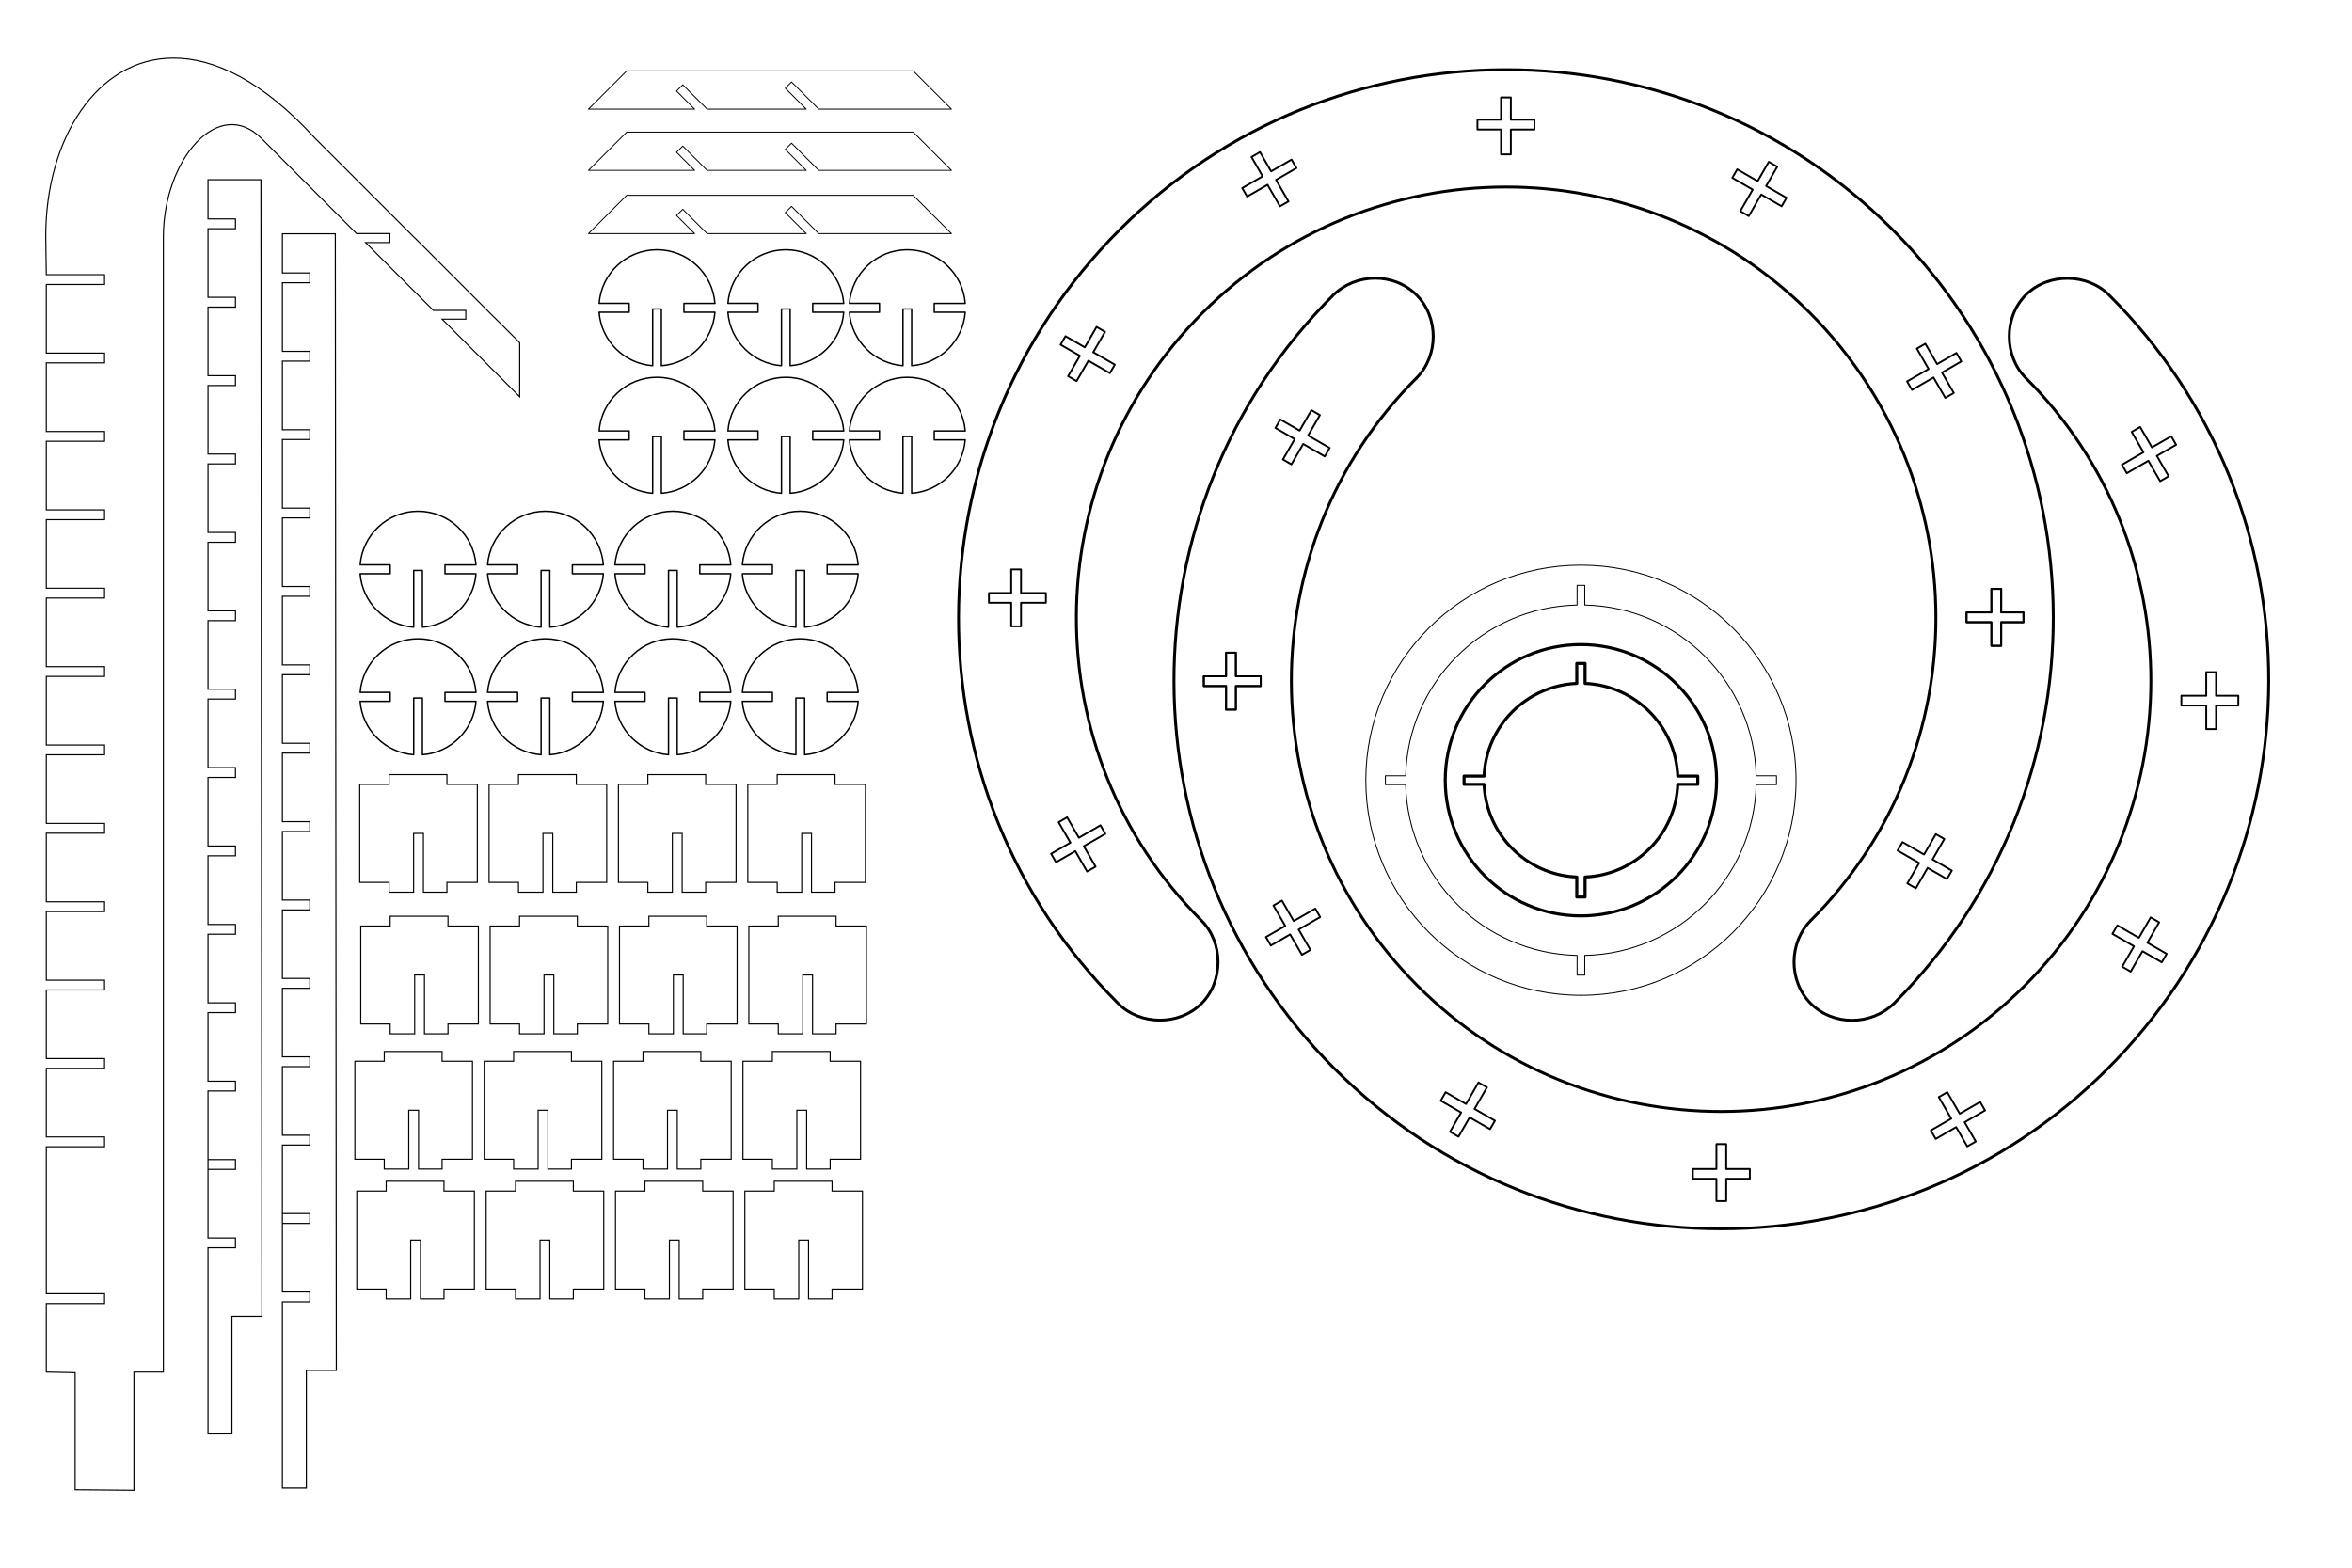 <?xml version="1.0" encoding="UTF-8" standalone="no"?>
<!-- Created with Inkscape (http://www.inkscape.org/) -->

<svg
   xmlns:dc="http://purl.org/dc/elements/1.1/"
   xmlns:cc="http://creativecommons.org/ns#"
   xmlns:rdf="http://www.w3.org/1999/02/22-rdf-syntax-ns#"
   xmlns:svg="http://www.w3.org/2000/svg"
   xmlns="http://www.w3.org/2000/svg"
   xmlns:xlink="http://www.w3.org/1999/xlink"
   xmlns:sodipodi="http://sodipodi.sourceforge.net/DTD/sodipodi-0.dtd"
   xmlns:inkscape="http://www.inkscape.org/namespaces/inkscape"
   width="2125.984"
   height="1417.323"
   id="svg2"
   version="1.1"
   inkscape:version="0.48.2 r9819"
   sodipodi:docname="drip_stand.eps">
  <defs
     id="defs4" />
  <sodipodi:namedview
     id="base"
     pagecolor="#ffffff"
     bordercolor="#666666"
     borderopacity="1.0"
     inkscape:pageopacity="0.0"
     inkscape:pageshadow="2"
     inkscape:zoom="0.64"
     inkscape:cx="671.50315"
     inkscape:cy="1015.3148"
     inkscape:document-units="mm"
     inkscape:current-layer="layer1"
     showgrid="false"
     units="mm"
     inkscape:window-width="1367"
     inkscape:window-height="823"
     inkscape:window-x="28"
     inkscape:window-y="0"
     inkscape:window-maximized="0" />
  <g
     inkscape:label="Layer 1"
     inkscape:groupmode="layer"
     id="layer1"
     transform="translate(0,364.961)">
    <g
       id="g5229"
       transform="translate(-339.679,-859.194)">
      <path
         sodipodi:nodetypes="csccssccscccsscc"
         inkscape:connector-curvature="0"
         id="path3788"
         d="m 1425.666,1326.468 c 19.724,19.72 20.229,54.859 -0.01,75.089 -20.235,20.23 -55.382,19.726 -75.106,0.01 l 0,0 c -193.821,-192.859 -191.691,-506.756 1.242,-699.646 192.934,-192.89 505.716,-192.915 698.618,-0.056 192.903,192.859 194.063,506.756 1.13,699.646 0,0 0.6,-0.088 -1e-4,10e-5 -20.581,20.066 -54.748,20.36 -75.106,0.01 -20.358,-20.354 -19.976,-55.112 0.01,-75.089 l 0,0 c -0.042,-0.73 0,0 0,0 151.501,-151.467 150.428,-398.117 -1.049,-549.56 -151.477,-151.443 -397.09,-151.423 -548.592,0.044 -151.502,151.467 -152.615,398.118 -1.137,549.56 z"
         style="fill:none;stroke:#000000;stroke-width:2.596;stroke-linejoin:round;stroke-miterlimit:4;stroke-opacity:1" />
      <path
         inkscape:tile-y0="1391.5849"
         inkscape:tile-x0="415.99911"
         inkscape:tile-h="51.4758"
         inkscape:tile-w="51.47579"
         inkscape:tile-cy="1043.5664"
         inkscape:tile-cx="0.015625"
         inkscape:transform-center-y="373.75632"
         inkscape:transform-center-x="-441.82133"
         sodipodi:nodetypes="ccccccccccccc"
         inkscape:connector-curvature="0"
         id="rect3812-0"
         d="m 2117.227,1056.791 0,-8.858 22.49,0 0,-21.309 8.86,0 0,21.309 20.137,0 0,8.858 -20.137,0 0,21.309 -8.86,0 0,-21.309 z"
         style="fill:none;stroke:#000000;stroke-width:1.674;stroke-linejoin:round;stroke-miterlimit:4;stroke-opacity:1" />
      <use
         transform="translate(-1.6038467e-5,0)"
         height="1417.323"
         width="2125.984"
         inkscape:transform-center-y="373.75632"
         inkscape:transform-center-x="-441.60929"
         id="use4905"
         xlink:href="#rect3812-0"
         inkscape:tiled-clone-of="#rect3812-0"
         y="0"
         x="0" />
      <use
         height="1417.323"
         width="2125.984"
         inkscape:transform-center-y="136.00042"
         inkscape:transform-center-x="378.04596"
         id="use4907"
         transform="matrix(-0.866,-0.5,0.5,-0.866,2652.486,2797.703)"
         xlink:href="#rect3812-0"
         inkscape:tiled-clone-of="#rect3812-0"
         y="0"
         x="0" />
      <use
         height="1417.323"
         width="2125.984"
         inkscape:transform-center-y="-76.548767"
         inkscape:transform-center-x="-8.7978533"
         id="use4911"
         transform="matrix(0,-1,1,0,648.533,2751.048)"
         xlink:href="#rect3812-0"
         inkscape:tiled-clone-of="#rect3812-0"
         y="0"
         x="0" />
      <use
         height="1417.323"
         width="2125.984"
         inkscape:transform-center-y="151.23523"
         inkscape:transform-center-x="-386.84377"
         id="use4915"
         transform="matrix(0.866,-0.5,0.5,0.866,-293.991,990.193)"
         xlink:href="#rect3812-0"
         inkscape:tiled-clone-of="#rect3812-0"
         y="0"
         x="0" />
      <use
         height="1417.323"
         width="2125.984"
         inkscape:transform-center-y="356.16462"
         inkscape:transform-center-x="441.60929"
         id="use4917"
         transform="matrix(-1,0,0,-1,3402.298,2087.133)"
         xlink:href="#rect3812-0"
         inkscape:tiled-clone-of="#rect3812-0"
         y="0"
         x="0" />
      <use
         height="1417.323"
         width="2125.984"
         inkscape:transform-center-y="593.92055"
         inkscape:transform-center-x="-378.04597"
         id="use4919"
         transform="matrix(0.866,0.5,-0.5,0.866,749.812,-710.57)"
         xlink:href="#rect3812-0"
         inkscape:tiled-clone-of="#rect3812-0"
         y="0"
         x="0" />
      <use
         height="1417.323"
         width="2125.984"
         inkscape:transform-center-y="-21.795617"
         inkscape:transform-center-x="213.77368"
         id="use4921"
         transform="matrix(-0.5,-0.866,0.866,-0.5,1647.764,3038.254)"
         xlink:href="#rect3812-0"
         inkscape:tiled-clone-of="#rect3812-0"
         y="0"
         x="0" />
      <use
         height="1417.323"
         width="2125.984"
         inkscape:transform-center-y="-12.999827"
         inkscape:transform-center-x="-229.01199"
         id="use4925"
         transform="matrix(0.5,-0.866,0.866,0.5,-53.385,1994.688)"
         xlink:href="#rect3812-0"
         inkscape:tiled-clone-of="#rect3812-0"
         y="0"
         x="0" />
      <use
         height="1417.323"
         width="2125.984"
         inkscape:transform-center-y="578.68562"
         inkscape:transform-center-x="386.84377"
         id="use4927"
         transform="matrix(-0.866,0.5,-0.5,-0.866,3696.289,1096.939)"
         xlink:href="#rect3812-0"
         inkscape:tiled-clone-of="#rect3812-0"
         y="0"
         x="0" />
    </g>
    <path
       inkscape:tile-y0="1311.0235"
       inkscape:tile-x0="3.5527137e-15"
       sodipodi:nodetypes="ccccccccccccccccc"
       inkscape:connector-curvature="0"
       id="use5081"
       d="m 403.995,441.646 0,-8.858 27.461,0 0,-88.583 -27.461,0 0,-8.858 -52.264,0 0,8.858 -26.575,0 0,88.583 26.575,0 0,8.858 22.146,0 0,-53.15 8.858,0 0,53.15 z"
       style="fill:none;stroke:#000000;stroke-width:1px;stroke-linecap:butt;stroke-linejoin:miter;stroke-opacity:1" />
    <path
       inkscape:tile-y0="1311.0235"
       inkscape:tile-x0="3.5527137e-15"
       sodipodi:nodetypes="ccccccccccccccccc"
       inkscape:connector-curvature="0"
       id="use5083"
       d="m 401.328,809.297 0,-8.858 27.461,0 0,-88.583 -27.461,0 0,-8.858 -52.264,0 0,8.858 -26.575,0 0,88.583 26.575,0 0,8.858 22.146,0 0,-53.15 8.858,0 0,53.15 z"
       style="fill:none;stroke:#000000;stroke-width:1px;stroke-linecap:butt;stroke-linejoin:miter;stroke-opacity:1" />
    <path
       inkscape:tile-y0="1311.0235"
       inkscape:tile-x0="3.5527137e-15"
       sodipodi:nodetypes="ccccccccccccccccc"
       inkscape:connector-curvature="0"
       id="use5085"
       d="m 520.925,441.646 0,-8.858 27.461,0 0,-88.583 -27.461,0 0,-8.858 -52.264,0 0,8.858 -26.575,0 0,88.583 26.575,0 0,8.858 22.146,0 0,-53.15 8.858,0 0,53.15 z"
       style="fill:none;stroke:#000000;stroke-width:1px;stroke-linecap:butt;stroke-linejoin:miter;stroke-opacity:1" />
    <path
       inkscape:tile-y0="1311.0235"
       inkscape:tile-x0="3.5527137e-15"
       sodipodi:nodetypes="ccccccccccccccccc"
       inkscape:connector-curvature="0"
       id="use5087"
       d="m 518.257,809.297 0,-8.858 27.461,0 0,-88.583 -27.461,0 0,-8.858 -52.264,0 0,8.858 -26.575,0 0,88.583 26.575,0 0,8.858 22.146,0 0,-53.15 8.858,0 0,53.15 z"
       style="fill:none;stroke:#000000;stroke-width:1px;stroke-linecap:butt;stroke-linejoin:miter;stroke-opacity:1" />
    <path
       inkscape:tile-y0="1311.0235"
       inkscape:tile-x0="3.5527137e-15"
       sodipodi:nodetypes="ccccccccccccccccc"
       inkscape:connector-curvature="0"
       id="use5089"
       d="m 637.854,441.646 0,-8.858 27.461,0 0,-88.583 -27.461,0 0,-8.858 -52.264,0 0,8.858 -26.575,0 0,88.583 26.575,0 0,8.858 22.146,0 0,-53.15 8.858,0 0,53.15 z"
       style="fill:none;stroke:#000000;stroke-width:1px;stroke-linecap:butt;stroke-linejoin:miter;stroke-opacity:1" />
    <path
       inkscape:tile-y0="1311.0235"
       inkscape:tile-x0="3.5527137e-15"
       sodipodi:nodetypes="ccccccccccccccccc"
       inkscape:connector-curvature="0"
       id="use5091"
       d="m 635.186,809.297 0,-8.858 27.461,0 0,-88.583 -27.461,0 0,-8.858 -52.264,0 0,8.858 -26.575,0 0,88.583 26.575,0 0,8.858 22.146,0 0,-53.15 8.858,0 0,53.15 z"
       style="fill:none;stroke:#000000;stroke-width:1px;stroke-linecap:butt;stroke-linejoin:miter;stroke-opacity:1" />
    <path
       inkscape:tile-y0="1311.0235"
       inkscape:tile-x0="3.5527137e-15"
       sodipodi:nodetypes="ccccccccccccccccc"
       inkscape:connector-curvature="0"
       id="use5093"
       d="m 754.783,441.646 0,-8.858 27.461,0 0,-88.583 -27.461,0 0,-8.858 -52.264,0 0,8.858 -26.575,0 0,88.583 26.575,0 0,8.858 22.146,0 0,-53.15 8.858,0 0,53.15 z"
       style="fill:none;stroke:#000000;stroke-width:1px;stroke-linecap:butt;stroke-linejoin:miter;stroke-opacity:1" />
    <path
       inkscape:tile-y0="1311.0235"
       inkscape:tile-x0="3.5527137e-15"
       sodipodi:nodetypes="ccccccccccccccccc"
       inkscape:connector-curvature="0"
       id="use5095"
       d="m 752.116,809.297 0,-8.858 27.461,0 0,-88.583 -27.461,0 0,-8.858 -52.264,0 0,8.858 -26.575,0 0,88.583 26.575,0 0,8.858 22.146,0 0,-53.15 8.858,0 0,53.15 z"
       style="fill:none;stroke:#000000;stroke-width:1px;stroke-linecap:butt;stroke-linejoin:miter;stroke-opacity:1" />
    <path
       inkscape:tile-y0="1311.0235"
       inkscape:tile-x0="3.5527137e-15"
       sodipodi:nodetypes="ccccccccccccccccc"
       inkscape:connector-curvature="0"
       id="use5097"
       d="m 404.943,569.674 0,-8.858 27.461,0 0,-88.583 -27.461,0 0,-8.858 -52.264,0 0,8.858 -26.575,0 0,88.583 26.575,0 0,8.858 22.146,0 0,-53.15 8.858,0 0,53.15 z"
       style="fill:none;stroke:#000000;stroke-width:1px;stroke-linecap:butt;stroke-linejoin:miter;stroke-opacity:1" />
    <path
       inkscape:tile-y0="1311.0235"
       inkscape:tile-x0="3.5527137e-15"
       sodipodi:nodetypes="ccccccccccccccccc"
       inkscape:connector-curvature="0"
       id="use5099"
       d="m 399.609,691.938 0,-8.858 27.461,0 0,-88.583 -27.461,0 0,-8.858 -52.264,0 0,8.858 -26.575,0 0,88.583 26.575,0 0,8.858 22.146,0 0,-53.15 8.858,0 0,53.15 z"
       style="fill:none;stroke:#000000;stroke-width:1px;stroke-linecap:butt;stroke-linejoin:miter;stroke-opacity:1" />
    <path
       inkscape:tile-y0="1311.0235"
       inkscape:tile-x0="3.5527137e-15"
       sodipodi:nodetypes="ccccccccccccccccc"
       inkscape:connector-curvature="0"
       id="use5101"
       d="m 521.872,569.674 0,-8.858 27.461,0 0,-88.583 -27.461,0 0,-8.858 -52.264,0 0,8.858 -26.575,0 0,88.583 26.575,0 0,8.858 22.146,0 0,-53.15 8.858,0 0,53.15 z"
       style="fill:none;stroke:#000000;stroke-width:1px;stroke-linecap:butt;stroke-linejoin:miter;stroke-opacity:1" />
    <path
       inkscape:tile-y0="1311.0235"
       inkscape:tile-x0="3.5527137e-15"
       sodipodi:nodetypes="ccccccccccccccccc"
       inkscape:connector-curvature="0"
       id="use5103"
       d="m 516.538,691.938 0,-8.858 27.461,0 0,-88.583 -27.461,0 0,-8.858 -52.264,0 0,8.858 -26.575,0 0,88.583 26.575,0 0,8.858 22.146,0 0,-53.15 8.858,0 0,53.15 z"
       style="fill:none;stroke:#000000;stroke-width:1px;stroke-linecap:butt;stroke-linejoin:miter;stroke-opacity:1" />
    <path
       inkscape:tile-y0="1311.0235"
       inkscape:tile-x0="3.5527137e-15"
       sodipodi:nodetypes="ccccccccccccccccc"
       inkscape:connector-curvature="0"
       id="use5105"
       d="m 638.801,569.674 0,-8.858 27.461,0 0,-88.583 -27.461,0 0,-8.858 -52.264,0 0,8.858 -26.575,0 0,88.583 26.575,0 0,8.858 22.146,0 0,-53.15 8.858,0 0,53.15 z"
       style="fill:none;stroke:#000000;stroke-width:1px;stroke-linecap:butt;stroke-linejoin:miter;stroke-opacity:1" />
    <path
       inkscape:tile-y0="1311.0235"
       inkscape:tile-x0="3.5527137e-15"
       sodipodi:nodetypes="ccccccccccccccccc"
       inkscape:connector-curvature="0"
       id="use5107"
       d="m 633.467,691.938 0,-8.858 27.461,0 0,-88.583 -27.461,0 0,-8.858 -52.264,0 0,8.858 -26.575,0 0,88.583 26.575,0 0,8.858 22.146,0 0,-53.15 8.858,0 0,53.15 z"
       style="fill:none;stroke:#000000;stroke-width:1px;stroke-linecap:butt;stroke-linejoin:miter;stroke-opacity:1" />
    <path
       inkscape:tile-y0="1311.0235"
       inkscape:tile-x0="3.5527137e-15"
       sodipodi:nodetypes="ccccccccccccccccc"
       inkscape:connector-curvature="0"
       id="use5109"
       d="m 755.731,569.674 0,-8.858 27.461,0 0,-88.583 -27.461,0 0,-8.858 -52.264,0 0,8.858 -26.575,0 0,88.583 26.575,0 0,8.858 22.146,0 0,-53.15 8.858,0 0,53.15 z"
       style="fill:none;stroke:#000000;stroke-width:1px;stroke-linecap:butt;stroke-linejoin:miter;stroke-opacity:1" />
    <path
       inkscape:tile-y0="1311.0235"
       inkscape:tile-x0="3.5527137e-15"
       sodipodi:nodetypes="ccccccccccccccccc"
       inkscape:connector-curvature="0"
       id="use5111"
       d="m 750.396,691.938 0,-8.858 27.461,0 0,-88.583 -27.461,0 0,-8.858 -52.264,0 0,8.858 -26.575,0 0,88.583 26.575,0 0,8.858 22.146,0 0,-53.15 8.858,0 0,53.15 z"
       style="fill:none;stroke:#000000;stroke-width:1px;stroke-linecap:butt;stroke-linejoin:miter;stroke-opacity:1" />
    <path
       style="fill:none;stroke:#000000;stroke-width:1.021px;stroke-linecap:butt;stroke-linejoin:miter;stroke-opacity:1"
       d="m 236.738,825.113 -27.085,0 0,106.299 -21.635,0 0,-106.299 0,-62.008 24.803,0 0,-8.858 -24.803,0 8e-4,-70.866 24.802,0 0,8.858 -24.803,0 0,-70.866 24.803,0 0,-8.858 -24.803,0 0,-62.008 24.803,0 0,-8.858 -24.803,0 0,-62.008 24.803,0 0,-8.858 -24.803,0 0,-62.008 24.803,0 0,-8.858 -24.803,0 0,-62.008 24.803,0 0,-8.858 -24.803,0 0,-62.008 24.803,0 0,-8.858 -24.803,0 0,-62.008 24.803,0 0,-8.858 -24.803,0 0,-62.008 24.803,0 0,-8.858 -24.803,0 0,-62.008 24.803,0 0,-8.858 -24.803,0 0,-62.008 24.803,0 0,-8.858 -24.803,0 0,-62.008 24.803,0 0,-8.858 -24.803,0 0,-62.008 24.803,0 0,-8.858 -24.803,0 0,-35.433 47.835,0 z"
       id="path5147-3"
       inkscape:connector-curvature="0"
       sodipodi:nodetypes="cccccccccccccccccccccccccccccccccccccccccccccccccccccccccccccccc" />
    <path
       style="fill:none;stroke:#000000;stroke-width:1.297;stroke-linejoin:round;stroke-miterlimit:4;stroke-opacity:1"
       d="m 377.887,97.238 c -27.636,0 -50.249,21.361 -52.312,48.469 l 27.125,0 0,8.063 -27.156,0 c 1.959,25.81 22.584,46.393 48.406,48.312 l 0,-51.312 7.875,0 0,51.312 c 25.822,-1.919 46.447,-22.502 48.406,-48.312 l -28,0 0,-8.031 28,0 c -2.047,-27.123 -24.696,-48.5 -52.344,-48.5 z"
       id="path5167"
       inkscape:tile-cx="0"
       inkscape:tile-cy="1417.2343"
       inkscape:tile-w="104.6875"
       inkscape:tile-h="104.8437"
       inkscape:tile-x0="-52.34375"
       inkscape:tile-y0="1364.8125"
       inkscape:connector-curvature="0" />
    <use
       x="0"
       y="0"
       inkscape:tiled-clone-of="#path5167"
       xlink:href="#path5167"
       transform="translate(-3.9269494e-5,115.328)"
       id="use5203"
       width="2125.984"
       height="1417.323" />
    <use
       x="0"
       y="0"
       inkscape:tiled-clone-of="#path5167"
       xlink:href="#path5167"
       transform="translate(115.156,6.0315986e-5)"
       id="use5205"
       width="2125.984"
       height="1417.323" />
    <use
       x="0"
       y="0"
       inkscape:tiled-clone-of="#path5167"
       xlink:href="#path5167"
       transform="translate(115.156,115.328)"
       id="use5207"
       width="2125.984"
       height="1417.323" />
    <use
       x="0"
       y="0"
       inkscape:tiled-clone-of="#path5167"
       xlink:href="#path5167"
       transform="translate(230.312,6.0315986e-5)"
       id="use5209"
       width="2125.984"
       height="1417.323" />
    <use
       x="0"
       y="0"
       inkscape:tiled-clone-of="#path5167"
       xlink:href="#path5167"
       transform="translate(230.312,115.328)"
       id="use5211"
       width="2125.984"
       height="1417.323" />
    <use
       x="0"
       y="0"
       inkscape:tiled-clone-of="#path5167"
       xlink:href="#path5167"
       transform="translate(345.469,6.0315986e-5)"
       id="use5213"
       width="2125.984"
       height="1417.323" />
    <use
       x="0"
       y="0"
       inkscape:tiled-clone-of="#path5167"
       xlink:href="#path5167"
       transform="translate(345.469,115.328)"
       id="use5215"
       width="2125.984"
       height="1417.323" />
    <use
       x="0"
       y="0"
       inkscape:tiled-clone-of="#path5167"
       xlink:href="#path5167"
       transform="translate(332.419,-236.404)"
       id="use5217"
       width="2125.984"
       height="1417.323" />
    <use
       x="0"
       y="0"
       inkscape:tiled-clone-of="#path5167"
       xlink:href="#path5167"
       transform="translate(332.419,-121.076)"
       id="use5219"
       width="2125.984"
       height="1417.323" />
    <use
       x="0"
       y="0"
       inkscape:tiled-clone-of="#path5167"
       xlink:href="#path5167"
       transform="translate(442.241,-236.404)"
       id="use5221"
       width="2125.984"
       height="1417.323" />
    <use
       x="0"
       y="0"
       inkscape:tiled-clone-of="#path5167"
       xlink:href="#path5167"
       transform="translate(442.241,-121.076)"
       id="use5223"
       width="2125.984"
       height="1417.323" />
    <use
       x="0"
       y="0"
       inkscape:tiled-clone-of="#path5167"
       xlink:href="#path5167"
       transform="translate(215.989,-236.404)"
       id="use5225"
       width="2125.984"
       height="1417.323" />
    <use
       x="0"
       y="0"
       inkscape:tiled-clone-of="#path5167"
       xlink:href="#path5167"
       transform="translate(215.989,-121.076)"
       id="use5227"
       width="2125.984"
       height="1417.323" />
    <g
       transform="matrix(-1,0,0,-1,3256.819,1303.235)"
       id="g5229-1">
      <path
         sodipodi:nodetypes="csccssccscccsscc"
         inkscape:connector-curvature="0"
         id="path3788-3"
         d="m 1425.666,1326.468 c 19.724,19.72 20.229,54.859 -0.01,75.089 -20.235,20.23 -55.382,19.726 -75.106,0.01 l 0,0 c -193.821,-192.859 -191.691,-506.756 1.242,-699.646 192.934,-192.89 505.716,-192.915 698.618,-0.056 192.903,192.859 194.063,506.756 1.13,699.646 0,0 0.6,-0.088 -1e-4,10e-5 -20.581,20.066 -54.748,20.36 -75.106,0.01 -20.358,-20.354 -19.976,-55.112 0.01,-75.089 l 0,0 c -0.042,-0.73 0,0 0,0 151.501,-151.467 150.428,-398.117 -1.049,-549.56 -151.477,-151.443 -397.09,-151.423 -548.592,0.044 -151.502,151.467 -152.615,398.118 -1.137,549.56 z"
         style="fill:none;stroke:#000000;stroke-width:2.596;stroke-linejoin:round;stroke-miterlimit:4;stroke-opacity:1" />
      <path
         inkscape:tile-y0="1391.5849"
         inkscape:tile-x0="415.99911"
         inkscape:tile-h="51.4758"
         inkscape:tile-w="51.47579"
         inkscape:tile-cy="1043.5664"
         inkscape:tile-cx="0.015625"
         inkscape:transform-center-y="373.75632"
         inkscape:transform-center-x="-441.82133"
         sodipodi:nodetypes="ccccccccccccc"
         inkscape:connector-curvature="0"
         id="rect3812-0-6"
         d="m 2117.227,1056.791 0,-8.858 22.49,0 0,-21.309 8.86,0 0,21.309 20.137,0 0,8.858 -20.137,0 0,21.309 -8.86,0 0,-21.309 z"
         style="fill:none;stroke:#000000;stroke-width:1.674;stroke-linejoin:round;stroke-miterlimit:4;stroke-opacity:1" />
      <use
         transform="translate(-1.6038467e-5,0)"
         height="1417.323"
         width="2125.984"
         inkscape:transform-center-y="373.75632"
         inkscape:transform-center-x="-441.60929"
         id="use4905-9"
         xlink:href="#rect3812-0-6"
         inkscape:tiled-clone-of="#rect3812-0-6"
         y="0"
         x="0" />
      <use
         height="1417.323"
         width="2125.984"
         inkscape:transform-center-y="136.00042"
         inkscape:transform-center-x="378.04596"
         id="use4907-6"
         transform="matrix(-0.866,-0.5,0.5,-0.866,2652.486,2797.703)"
         xlink:href="#rect3812-0-6"
         inkscape:tiled-clone-of="#rect3812-0-6"
         y="0"
         x="0" />
      <use
         height="1417.323"
         width="2125.984"
         inkscape:transform-center-y="-76.548767"
         inkscape:transform-center-x="-8.7978533"
         id="use4911-1"
         transform="matrix(0,-1,1,0,648.533,2751.048)"
         xlink:href="#rect3812-0-6"
         inkscape:tiled-clone-of="#rect3812-0-6"
         y="0"
         x="0" />
      <use
         height="1417.323"
         width="2125.984"
         inkscape:transform-center-y="151.23523"
         inkscape:transform-center-x="-386.84377"
         id="use4915-8"
         transform="matrix(0.866,-0.5,0.5,0.866,-293.991,990.193)"
         xlink:href="#rect3812-0-6"
         inkscape:tiled-clone-of="#rect3812-0-6"
         y="0"
         x="0" />
      <use
         height="1417.323"
         width="2125.984"
         inkscape:transform-center-y="356.16462"
         inkscape:transform-center-x="441.60929"
         id="use4917-1"
         transform="matrix(-1,0,0,-1,3402.298,2087.133)"
         xlink:href="#rect3812-0-6"
         inkscape:tiled-clone-of="#rect3812-0-6"
         y="0"
         x="0" />
      <use
         height="1417.323"
         width="2125.984"
         inkscape:transform-center-y="593.92055"
         inkscape:transform-center-x="-378.04597"
         id="use4919-9"
         transform="matrix(0.866,0.5,-0.5,0.866,749.812,-710.57)"
         xlink:href="#rect3812-0-6"
         inkscape:tiled-clone-of="#rect3812-0-6"
         y="0"
         x="0" />
      <use
         height="1417.323"
         width="2125.984"
         inkscape:transform-center-y="-21.795617"
         inkscape:transform-center-x="213.77368"
         id="use4921-0"
         transform="matrix(-0.5,-0.866,0.866,-0.5,1647.764,3038.254)"
         xlink:href="#rect3812-0-6"
         inkscape:tiled-clone-of="#rect3812-0-6"
         y="0"
         x="0" />
      <use
         height="1417.323"
         width="2125.984"
         inkscape:transform-center-y="-12.999827"
         inkscape:transform-center-x="-229.01199"
         id="use4925-8"
         transform="matrix(0.5,-0.866,0.866,0.5,-53.385,1994.688)"
         xlink:href="#rect3812-0-6"
         inkscape:tiled-clone-of="#rect3812-0-6"
         y="0"
         x="0" />
      <use
         height="1417.323"
         width="2125.984"
         inkscape:transform-center-y="578.68562"
         inkscape:transform-center-x="386.84377"
         id="use4927-8"
         transform="matrix(-0.866,0.5,-0.5,-0.866,3696.289,1096.939)"
         xlink:href="#rect3812-0-6"
         inkscape:tiled-clone-of="#rect3812-0-6"
         y="0"
         x="0" />
    </g>
    <path
       style="fill:none;stroke:#000000;stroke-width:1px;stroke-linecap:butt;stroke-linejoin:miter;stroke-opacity:1"
       d="M 156.281 52.531 C 87.48 52.974 41.344 125.676 41.344 213.438 L 41.844 248.344 L 94.5 248.344 L 94.5 257.219 L 41.844 257.219 L 41.844 319.219 L 94.5 319.219 L 94.5 328.094 L 41.844 328.094 L 41.844 390.094 L 94.5 390.094 L 94.5 398.938 L 41.844 398.938 L 41.844 460.969 L 94.5 460.969 L 94.5 469.812 L 41.844 469.812 L 41.844 531.812 L 94.5 531.812 L 94.5 540.688 L 41.844 540.688 L 41.844 602.688 L 94.5 602.688 L 94.5 611.531 L 41.844 611.531 L 41.844 673.562 L 94.5 673.562 L 94.5 682.406 L 41.844 682.406 L 41.844 744.406 L 94.5 744.406 L 94.5 753.281 L 41.844 753.281 L 41.844 815.281 L 94.5 815.281 L 94.5 824.156 L 41.844 824.156 L 41.844 886.156 L 94.5 886.156 L 94.5 895 L 41.844 895 L 41.844 957.031 L 94.5 957.031 L 94.5 965.875 L 41.844 965.875 L 41.844 1027.875 L 94.5 1027.875 L 94.5 1036.75 L 41.844 1036.75 L 41.844 1107.594 L 41.844 1169.625 L 94.5 1169.625 L 94.5 1178.469 L 41.844 1178.469 L 41.844 1240.469 L 67.906 1241 L 67.906 1346.781 L 121.062 1347.281 L 121.062 1240.469 L 147.656 1240.469 L 147.656 213.438 C 148.164 143.45 197.922 86.549 236.312 125.125 L 322.312 211.188 L 352.406 211.188 L 352.406 219.312 L 330.438 219.312 L 391.719 280.625 L 421.031 280.625 L 421.031 288.531 L 399.625 288.531 L 469.75 358.719 L 469.75 309.844 L 449.219 289.312 L 445.312 285.531 L 378.031 218.125 L 374.469 214.688 L 284.438 124.656 C 237.544 73.295 193.583 52.291 156.281 52.531 z "
       transform="translate(0,-364.961)"
       id="path5342-9" />
    <path
       style="fill:none;stroke:#000000;stroke-width:1.021px;stroke-linecap:butt;stroke-linejoin:miter;stroke-opacity:1"
       d="m 303.986,873.977 -27.085,0 0,106.299 -21.635,0 0,-106.299 0,-62.008 24.803,0 0,-8.858 -24.803,0 8e-4,-70.866 24.802,0 0,8.858 -24.803,0 0,-70.866 24.803,0 0,-8.858 -24.803,0 0,-62.008 24.803,0 0,-8.858 -24.803,0 0,-62.008 24.803,0 0,-8.858 -24.803,0 0,-62.008 24.803,0 0,-8.858 -24.803,0 0,-62.008 24.803,0 0,-8.858 -24.803,0 0,-62.008 24.803,0 0,-8.858 -24.803,0 0,-62.008 24.803,0 0,-8.858 -24.803,0 0,-62.008 24.803,0 0,-8.858 -24.803,0 0,-62.008 24.803,0 0,-8.858 -24.803,0 0,-62.008 24.803,0 0,-8.858 -24.803,0 0,-62.008 24.803,0 0,-8.858 -24.803,0 0,-62.008 24.803,0 0,-8.858 -24.803,0 0,-35.433 47.835,0 z"
       id="path5147-3-4"
       inkscape:connector-curvature="0"
       sodipodi:nodetypes="cccccccccccccccccccccccccccccccccccccccccccccccccccccccccccccccc" />
    <g
       id="g4099"
       transform="translate(2907.662,-508.24)">
      <path
         inkscape:connector-curvature="0"
         id="path3994-0"
         d="m -1478.661,726.028 c -67.731,0 -122.625,54.894 -122.625,122.625 0,67.731 54.894,122.656 122.625,122.656 67.731,-2e-4 122.625,-54.925 122.625,-122.656 0,-67.731 -54.894,-122.625 -122.625,-122.625 z m -3.75,17.031 7.5,0 0,18.094 c 45.398,1.917 81.88,38.379 83.781,83.781 l 18.094,0 0,7.469 -18.094,0 c -1.901,45.403 -38.383,81.864 -83.781,83.781 l 0,18.094 -7.5,0 0,-18.094 c -45.399,-1.917 -81.88,-38.379 -83.781,-83.781 l -18.094,0 0,-7.469 18.094,0 c 1.901,-45.403 38.383,-81.864 83.781,-83.781 l 0,-18.094 z"
         style="fill:none;stroke:#000000;stroke-width:2.755;stroke-linejoin:round;stroke-miterlimit:4;stroke-opacity:1;stroke-dasharray:none" />
      <path
         inkscape:connector-curvature="0"
         id="path4044"
         d="m -1478.659,654.213 c -107.391,0 -194.438,87.046 -194.438,194.438 0,107.391 87.046,194.469 194.438,194.469 107.391,0 194.438,-87.078 194.438,-194.469 0,-107.391 -87.046,-194.438 -194.438,-194.438 z m -3.469,18.25 6.938,0 0,17.812 c 84.58,1.816 152.845,69.864 154.938,154.375 l 18.344,0 0,8 -18.344,0 c -2.092,84.511 -70.358,152.59 -154.938,154.406 l 0,17.812 -6.938,0 0,-17.812 c -84.58,-1.816 -152.845,-69.895 -154.938,-154.406 l -18.344,0 0,-8 18.344,0 c 2.092,-84.511 70.358,-152.559 154.938,-154.375 l 0,-17.812 z"
         style="fill:none;stroke:#000000;stroke-width:0.867;stroke-linejoin:round;stroke-miterlimit:4;stroke-opacity:1;stroke-dasharray:none" />
    </g>
    <path
       style="fill:none;stroke:#000000;stroke-width:0.84;stroke-linejoin:round;stroke-miterlimit:4;stroke-opacity:1;stroke-dasharray:none"
       d="m 825.41,-245.533 -170.899,0 -87.991,0 -34.604,34.604 95.946,0 -16.352,-16.352 5.657,-5.657 22.009,22.009 89.582,0 -18.937,-18.937 5.657,-5.657 24.594,24.594 119.943,0 -34.604,-34.604 z"
       id="rect4053-6"
       inkscape:connector-curvature="0" />
    <path
       style="fill:none;stroke:#000000;stroke-width:0.84;stroke-linejoin:round;stroke-miterlimit:4;stroke-opacity:1;stroke-dasharray:none"
       d="m 825.41,-300.877 -170.899,0 -87.991,0 -34.604,34.604 95.946,0 -16.352,-16.352 5.657,-5.657 22.009,22.009 89.582,0 -18.937,-18.937 5.657,-5.657 24.594,24.594 119.943,0 -34.604,-34.604 z"
       id="rect4053-6-7"
       inkscape:connector-curvature="0" />
    <path
       style="fill:none;stroke:#000000;stroke-width:0.84;stroke-linejoin:round;stroke-miterlimit:4;stroke-opacity:1;stroke-dasharray:none"
       d="m 825.41,-188.377 -170.899,0 -87.991,0 -34.604,34.604 95.946,0 -16.352,-16.352 5.657,-5.657 22.009,22.009 89.582,0 -18.937,-18.937 5.657,-5.657 24.594,24.594 119.943,0 -34.604,-34.604 z"
       id="rect4053-6-0"
       inkscape:connector-curvature="0" />
  </g>
</svg>
